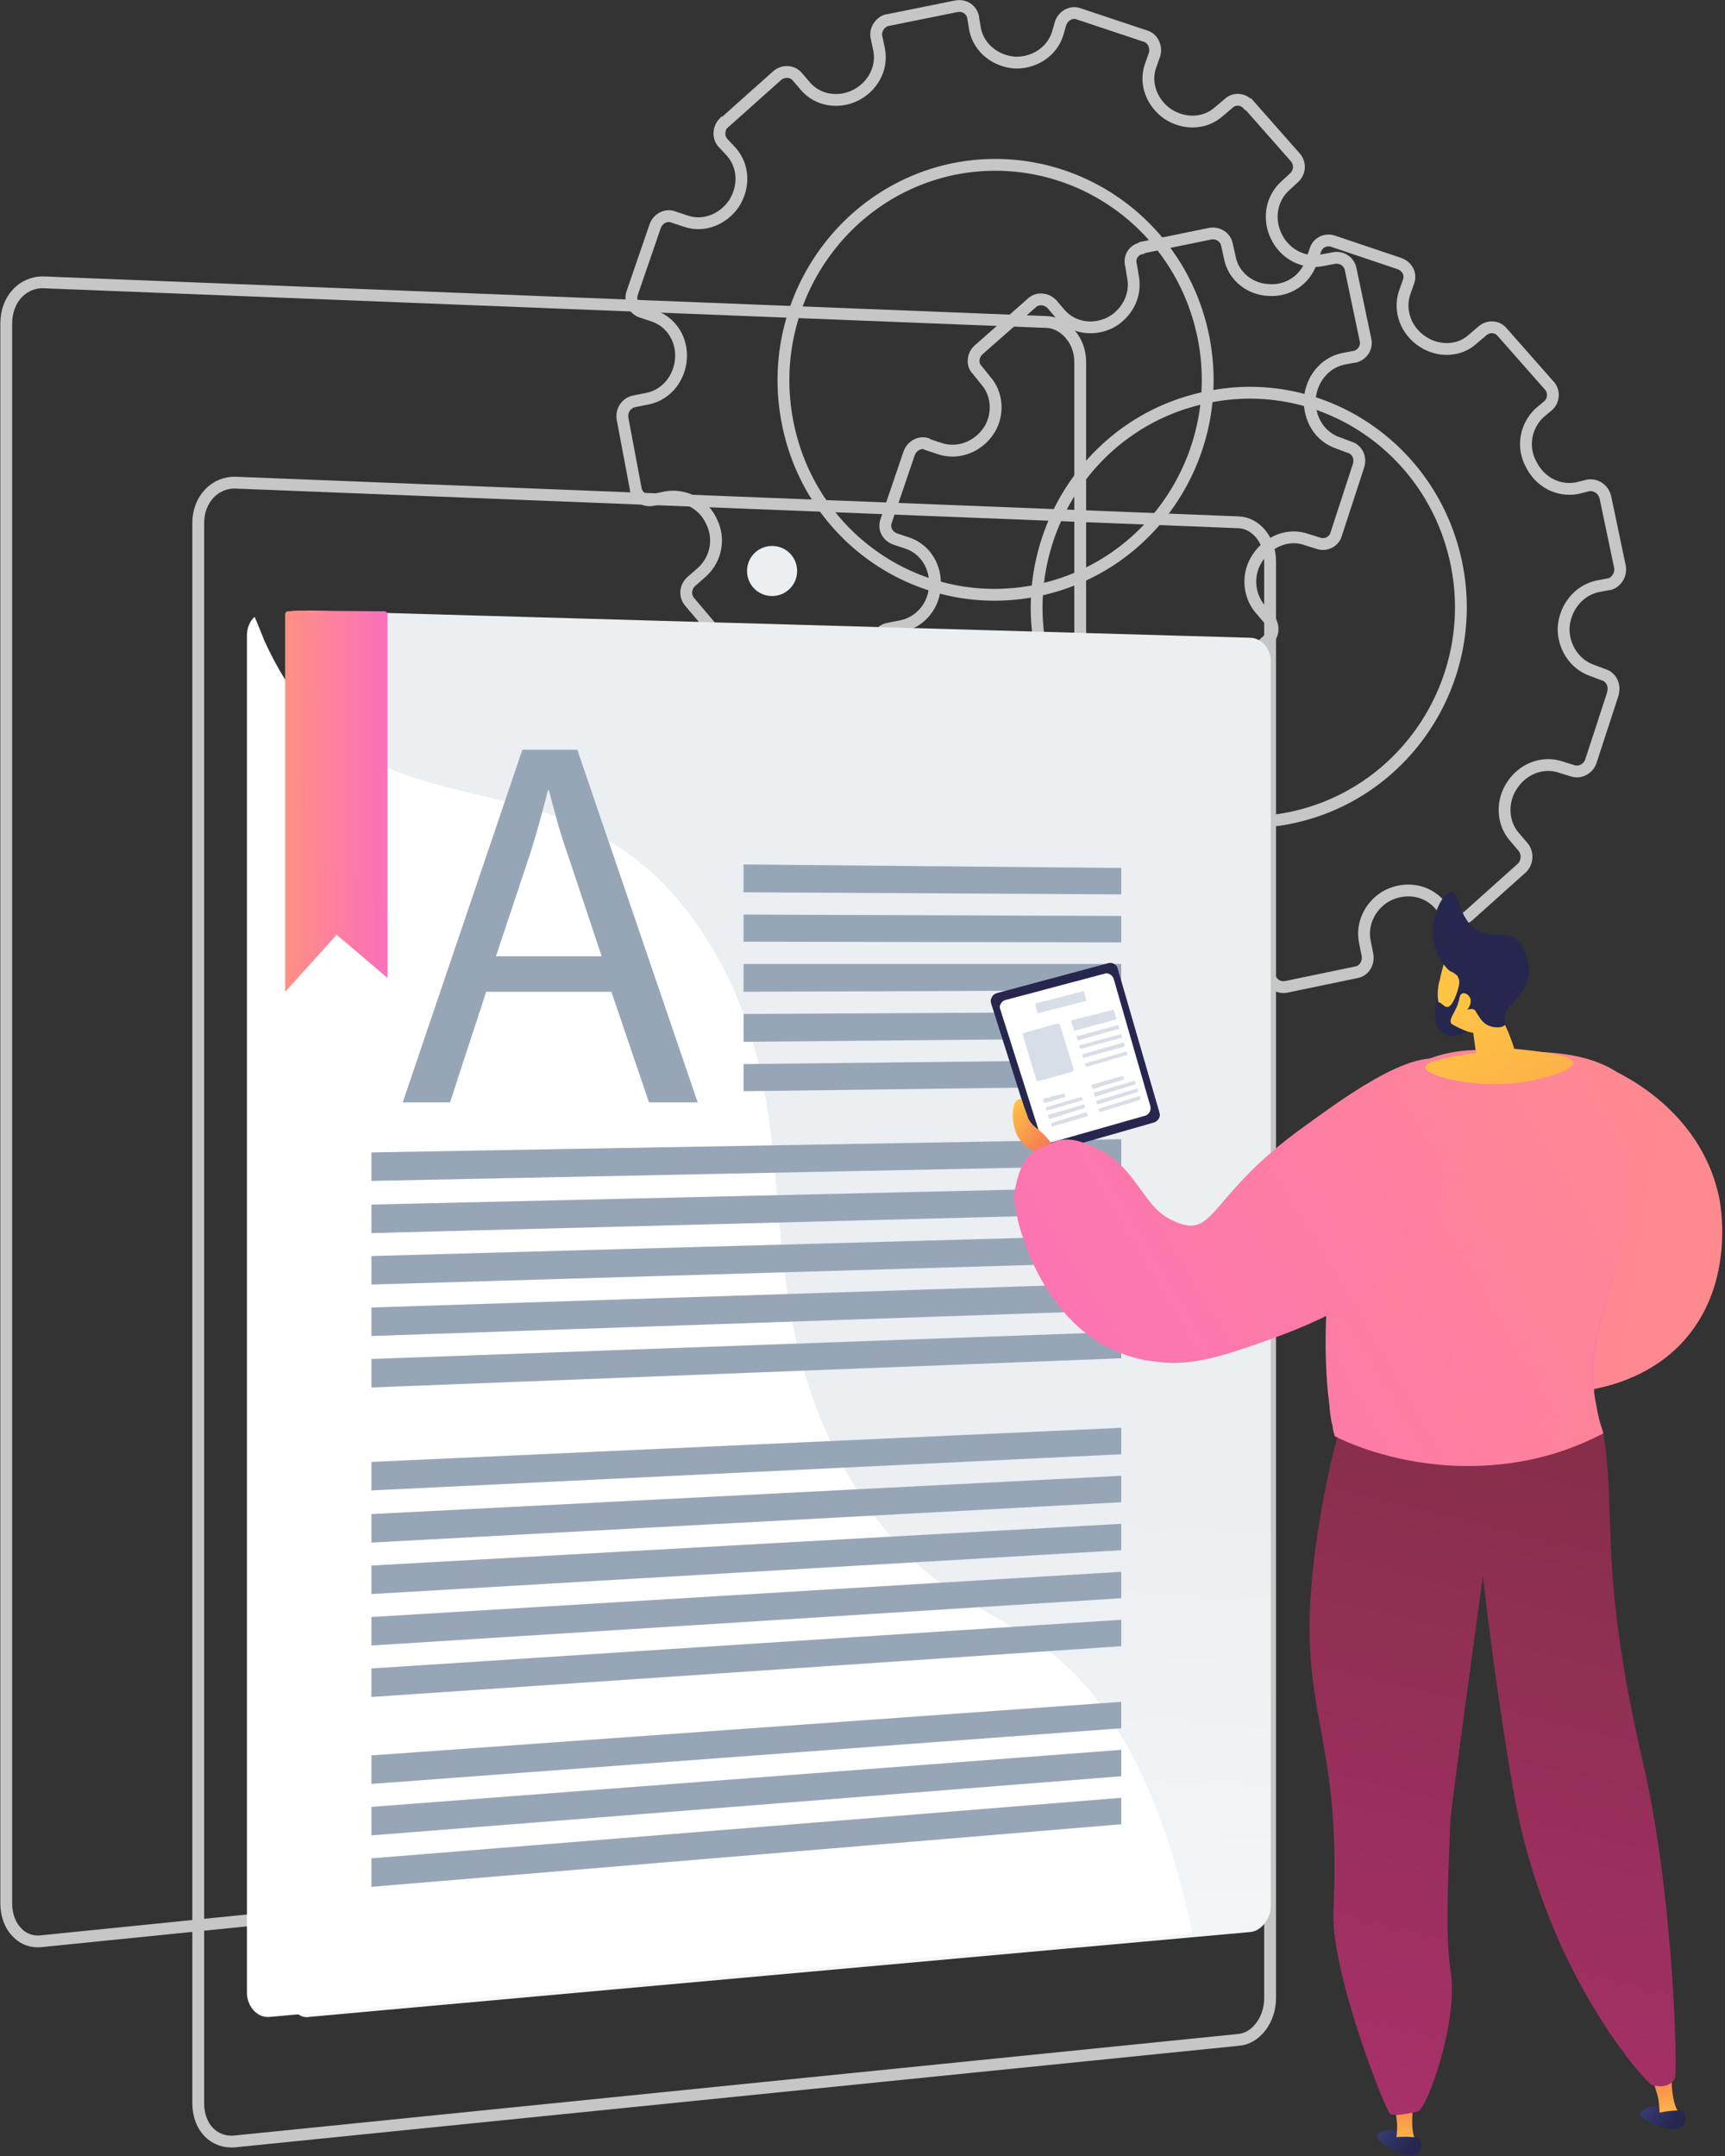 <svg version="1.2" xmlns="http://www.w3.org/2000/svg" viewBox="0 0 248 310" width="248" height="310"><rect x="0" y="0" width="248" height="310" fill="#333333" stroke="none"/><defs><linearGradient id="P" gradientUnits="userSpaceOnUse"/><linearGradient id="g1" x2="1" href="#P" gradientTransform="matrix(-13.827,300.012,-219.663,-10.124,266.026,72.511)"><stop offset=".49" stop-color="#ebeff2"/><stop offset="1" stop-color="#fff"/></linearGradient><linearGradient id="g2" x2="1" href="#P" gradientTransform="matrix(14.723,0,0,54.74,40.999,87.842)"><stop stop-color="#ff9085"/><stop offset="1" stop-color="#fb6fbb"/></linearGradient><linearGradient id="g3" x2="1" href="#P" gradientTransform="matrix(14.723,0,0,54.74,40.999,87.842)"><stop stop-color="#ff9085"/><stop offset="1" stop-color="#fb6fbb"/></linearGradient><linearGradient id="g4" x2="1" href="#P" gradientTransform="matrix(-196.348,-31.832,38.652,-238.415,273.899,223.858)"><stop stop-color="#ff9085"/><stop offset="1" stop-color="#fb6fbb"/></linearGradient><linearGradient id="g5" x2="1" href="#P" gradientTransform="matrix(6.572,4.367,-2.479,3.731,234.741,299.527)"><stop stop-color="#444b8c"/><stop offset="1" stop-color="#26264f"/></linearGradient><linearGradient id="g6" x2="1" href="#P" gradientTransform="matrix(-1.293,-9.148,4.375,-0.619,233.315,306.405)"><stop stop-color="#ffc444"/><stop offset="1" stop-color="#f36f56"/></linearGradient><linearGradient id="g7" x2="1" href="#P" gradientTransform="matrix(6.861,4.559,-3.71,5.584,234.784,299.213)"><stop stop-color="#444b8c"/><stop offset="1" stop-color="#26264f"/></linearGradient><linearGradient id="g8" x2="1" href="#P" gradientTransform="matrix(5.895,5.244,-2.975,3.344,197.548,302.536)"><stop stop-color="#444b8c"/><stop offset="1" stop-color="#26264f"/></linearGradient><linearGradient id="g9" x2="1" href="#P" gradientTransform="matrix(0,-9.238,4.421,0,195.173,309.145)"><stop stop-color="#ffc444"/><stop offset="1" stop-color="#f36f56"/></linearGradient><linearGradient id="g10" x2="1" href="#P" gradientTransform="matrix(37.115,-149.855,97.979,24.267,307.508,343.272)"><stop stop-color="#ab316d"/><stop offset="1" stop-color="#792d3d"/></linearGradient><linearGradient id="g11" x2="1" href="#P" gradientTransform="matrix(-127.477,76.256,-71.93,-120.245,291.22,187.701)"><stop stop-color="#ff9085"/><stop offset="1" stop-color="#fb6fbb"/></linearGradient><linearGradient id="g12" x2="1" href="#P" gradientTransform="matrix(6.155,5.474,-4.452,5.006,197.634,302.233)"><stop stop-color="#444b8c"/><stop offset="1" stop-color="#26264f"/></linearGradient><linearGradient id="g13" x2="1" href="#P" gradientTransform="matrix(-1.373,40.059,-54.434,-1.866,201.648,152.304)"><stop offset="0" stop-color="#e38ddd"/><stop offset="1" stop-color="#9571f6"/></linearGradient><linearGradient id="g14" x2="1" href="#P" gradientTransform="matrix(-1.373,40.043,-7.29,-0.25,288.441,155.298)"><stop stop-color="#ff9085"/><stop offset="1" stop-color="#fb6fbb"/></linearGradient><linearGradient id="g15" x2="1" href="#P" gradientTransform="matrix(-89.758,53.693,-61.325,-102.517,257.919,188.637)"><stop stop-color="#ff9085"/><stop offset="1" stop-color="#fb6fbb"/></linearGradient><linearGradient id="g16" x2="1" href="#P" gradientTransform="matrix(6.6,5.897,-3.094,3.463,143.107,161.538)"><stop stop-color="#ffc444"/><stop offset="1" stop-color="#f36f56"/></linearGradient><linearGradient id="g17" x2="1" href="#P" gradientTransform="matrix(-125.371,74.996,-47.292,-79.058,271.55,148.925)"><stop stop-color="#ff9085"/><stop offset="1" stop-color="#fb6fbb"/></linearGradient><linearGradient id="g18" x2="1" href="#P" gradientTransform="matrix(40.787,65.844,-53.235,32.976,224.008,135.327)"><stop stop-color="#ffc444"/><stop offset="1" stop-color="#f36f56"/></linearGradient><linearGradient id="g19" x2="1" href="#P" gradientTransform="matrix(45.381,73.26,-69.411,42.997,213.136,143.754)"><stop stop-color="#ffc444"/><stop offset="1" stop-color="#f36f56"/></linearGradient><linearGradient id="g20" x2="1" href="#P" gradientTransform="matrix(-13.405,341.222,-340.647,-13.382,117.942,1.069)"><stop offset=".49" stop-color="#ebeff2"/><stop offset="1" stop-color="#fff"/></linearGradient></defs><style>.a{fill:none;stroke:#c6c6c6;stroke-width:1.7}.b{fill:url(#g1)}.c{mix-blend-mode:soft-light;fill:#fff}.d{fill:#97a6b7}.e{fill:url(#g2)}.f{opacity:.3;mix-blend-mode:multiply;fill:url(#g3)}.g{fill:#26264f}.h{fill:#fff}.i{fill:#d8dee8}.j{fill:url(#g4)}.k{fill:url(#g5)}.l{fill:url(#g6)}.m{fill:url(#g7)}.n{fill:url(#g8)}.o{fill:url(#g9)}.p{fill:url(#g10)}.q{fill:url(#g11)}.r{fill:url(#g12)}.s{fill:url(#g13)}.t{opacity:.3;mix-blend-mode:multiply;fill:url(#g14)}.u{opacity:.3;mix-blend-mode:multiply;fill:url(#g15)}.v{fill:url(#g16)}.w{fill:url(#g17)}.x{fill:url(#g18)}.y{fill:url(#g19)}.z{mix-blend-mode:soft-light;fill:url(#g20)}</style><path class="a" d="m137.5 0.9c1.1-0.2 2.1 0.4 2.4 1.5v0.1l0.3 1.8c0.6 2.7 3 4.5 5.7 4.7 2.6 0.1 5.2-1.4 6.1-4l0.5-1.7c0.4-1.1 1.6-1.7 2.6-1.3l9.6 3.2c1 0.3 1.6 1.5 1.3 2.6l-0.6 1.7c-0.9 2.6 0.3 5.4 2.5 6.9 2.3 1.5 5.3 1.5 7.4-0.4l1.3-1.1c0.8-0.8 2.1-0.7 2.8 0.1h0.1l6.7 7.6c0.8 0.9 0.7 2.2-0.2 3l-1.2 1.1c-2.1 1.9-2.5 4.9-1.3 7.3 1.2 2.5 3.9 4 6.7 3.4l1.6-0.3c1.1-0.2 2.2 0.5 2.4 1.7l2.1 10c0.3 1.1-0.4 2.2-1.5 2.5h-0.1l-1.6 0.3c-2.8 0.6-4.6 3.1-4.8 5.8-0.1 2.8 1.4 5.4 4.1 6.3l1.6 0.6c1.1 0.3 1.7 1.5 1.3 2.7l-3.2 9.8c-0.3 1.1-1.5 1.7-2.6 1.3l-1.6-0.5c-2.7-1-5.6 0.3-7.1 2.6-1.5 2.2-1.4 5.3 0.4 7.4l1.2 1.4c0.8 0.9 0.7 2.2-0.1 3l-0.1 0.1-7.6 6.8c-0.9 0.8-2.2 0.7-3-0.2l-1.2-1.3c-1.8-2.2-4.9-2.6-7.3-1.4-2.4 1.2-4 3.9-3.4 6.6l0.4 2c0.2 1.1-0.5 2.2-1.6 2.5h-0.1l-10 2.1c-1.1 0.2-2.2-0.5-2.5-1.7l-0.4-2c-0.5-2.8-2.9-4.6-5.6-4.8-2.7-0.2-5.3 1.4-6.2 4l-0.6 1.9c-0.4 1.2-1.6 1.8-2.7 1.4l-9.7-3.4c-1-0.3-1.6-1.5-1.3-2.6v-0.1l0.7-2.1c0.9-2.6-0.2-5.4-2.4-6.9-2.3-1.5-5.4-1.5-7.5 0.4l-1.4 1.3c-0.9 0.8-2.2 0.7-3-0.2l-6.6-7.8c-0.8-0.9-0.7-2.2 0.2-3l1.6-1.4c2-1.9 2.5-4.8 1.3-7.2-1.1-2.5-3.8-4-6.6-3.5l-1.9 0.4c-1.1 0.2-2.1-0.4-2.4-1.5v-0.1l-1.9-10.1c-0.2-1.2 0.6-2.3 1.7-2.5l2-0.4c2.7-0.6 4.5-3 4.7-5.7 0.2-2.7-1.3-5.3-4-6.2l-1.8-0.6c-1-0.4-1.6-1.6-1.2-2.7l3.3-9.6c0.4-1.1 1.6-1.7 2.6-1.3l1.8 0.6c2.6 0.9 5.4-0.3 6.9-2.5 1.5-2.3 1.5-5.3-0.3-7.4l-1.3-1.4c-0.7-0.8-0.6-2.1 0.2-2.9h0.1l7.5-6.7c0.9-0.8 2.2-0.7 2.9 0.1l1.2 1.4c1.8 2.1 4.8 2.5 7.2 1.3 2.4-1.2 3.9-3.8 3.4-6.5l-0.4-1.9c-0.2-1 0.5-2.1 1.5-2.4h0.1zm35.5 47.5c-3.4-16.7-19.4-27.4-35.9-24.1-16.4 3.4-27.1 19.6-23.9 36.3 3.2 16.8 19.2 27.7 35.9 24.3 16.6-3.4 27.3-19.8 23.9-36.5z"/><path class="a" d="m174 33.6c1.1-0.2 2.2 0.5 2.4 1.6l0.4 1.8c0.5 2.7 2.9 4.6 5.6 4.7 2.7 0.2 5.2-1.4 6.1-4l0.6-1.7c0.3-1.1 1.5-1.7 2.6-1.3l9.5 3.2c1.1 0.4 1.7 1.5 1.3 2.6l-0.6 1.7c-0.8 2.6 0.3 5.4 2.6 6.9 2.2 1.5 5.3 1.5 7.3-0.4l1.3-1.1c0.9-0.8 2.2-0.7 2.9 0.2l6.7 7.6c0.8 0.8 0.7 2.2-0.1 2.9l-1.3 1.1c-2 1.9-2.5 4.9-1.2 7.3 1.2 2.5 3.8 4 6.6 3.5l1.6-0.4c1.1-0.2 2.2 0.5 2.5 1.7l2.1 10c0.2 1.1-0.5 2.2-1.5 2.5h-0.1l-1.6 0.3c-2.8 0.6-4.7 3.1-4.9 5.9-0.1 2.7 1.5 5.3 4.1 6.2l1.6 0.6c1.1 0.3 1.7 1.5 1.4 2.6v0.1l-3.2 9.8c-0.4 1.1-1.6 1.7-2.7 1.3l-1.6-0.5c-2.7-0.9-5.5 0.3-7 2.6-1.5 2.2-1.5 5.3 0.3 7.4l1.2 1.4c0.8 0.9 0.7 2.2 0 3l-0.1 0.1-7.7 6.9c-0.8 0.7-2.2 0.7-2.9-0.2l-1.2-1.4c-1.9-2.2-4.9-2.6-7.4-1.4-2.4 1.2-3.9 3.9-3.4 6.6l0.4 2c0.2 1.2-0.5 2.3-1.6 2.5l-10.1 2.1c-1.1 0.2-2.2-0.5-2.4-1.7l-0.4-2c-0.6-2.8-3-4.6-5.7-4.8-2.7-0.2-5.3 1.4-6.2 4l-0.6 1.9c-0.4 1.2-1.6 1.8-2.7 1.4l-9.6-3.4c-1.1-0.3-1.7-1.5-1.4-2.6l0.1-0.1 0.7-2.1c0.8-2.6-0.3-5.3-2.5-6.8-2.2-1.6-5.3-1.6-7.4 0.3l-1.5 1.3c-0.9 0.8-2.2 0.7-2.9-0.2l-6.7-7.8c-0.7-0.9-0.6-2.2 0.2-3l1.6-1.4c2.1-1.8 2.5-4.8 1.4-7.2-1.2-2.4-3.9-4-6.7-3.5l-1.8 0.4c-1.2 0.3-2.2-0.5-2.4-1.6l-1.9-10.1c-0.2-1.2 0.5-2.3 1.6-2.5l2-0.4c2.7-0.6 4.6-3 4.7-5.7 0.2-2.7-1.3-5.3-3.9-6.2l-1.8-0.6c-1.1-0.4-1.7-1.5-1.3-2.6l3.3-9.7c0.4-1.1 1.5-1.7 2.5-1.4l0.1 0.1 1.8 0.6c2.7 0.9 5.5-0.3 7-2.5 1.5-2.2 1.4-5.3-0.4-7.3l-1.2-1.5-0.1-0.1c-0.7-0.8-0.5-2.1 0.3-2.8l7.6-6.7c0.8-0.8 2.1-0.7 2.9 0.1l1.2 1.4c1.8 2.1 4.8 2.5 7.2 1.3 2.3-1.2 3.8-3.8 3.3-6.5l-0.3-1.8c-0.3-1.1 0.4-2.2 1.5-2.4l0.1-0.1zm35.4 47.5c-3.4-16.7-19.4-27.4-35.8-24-16.5 3.3-27.2 19.5-24 36.2 3.2 16.8 19.3 27.7 35.9 24.3 16.6-3.4 27.3-19.8 23.9-36.5z"/><path class="a" d="m6.3 40.6l144.2 5.7c2.5 0.1 4.8 2.6 4.8 5.7v206.5c0 3.2-2.3 5.8-4.7 6l-144.5 14.6c-1.5 0.2-2.8-0.3-3.7-1.3-0.9-0.9-1.5-2.4-1.5-4.1v-227.2c0-3.5 2.4-6 5.4-5.9z"/><path class="a" d="m33.9 69.4l144.2 5.7c2.4 0.1 4.5 2.5 4.5 5.6v206.6c0 3.2-2.1 5.8-4.5 6l-144.3 14.6c-3 0.3-5.3-2-5.3-5.5v-227.2c0-3.4 2.4-5.9 5.4-5.8z"/><path class="b" d="m182.7 95.1v178.9c0 1.9-1.4 3.7-3 3.8l-125.3 11.3-9.9 0.9c-0.5 0.1-1.1 0-1.5-0.3-1.1-0.5-1.7-1.8-1.7-3.2v-195.1c0-1.1 0.3-2.1 1-2.7q0.3-0.3 0.7-0.5 0.6-0.4 1.5-0.4l9.9 0.3 125.3 3.6c1.6 0 3 1.5 3 3.4z"/><path class="c" d="m171.4 278l-132.6 12c-1.8 0.2-3.3-1.5-3.3-3.5v-195.1c0-1.1 0.4-2.1 1.1-2.7 0.5 1.1 0.9 2.2 1.4 3.4 14.9 32.9 44.6 11.4 64.2 43.9 15.4 25.5 3.5 49.6 20.8 77.9 13.8 22.3 26 14.7 38.5 36.2 4.8 8.3 7.9 18 9.9 27.9z"/><path fill-rule="evenodd" class="d" d="m69.9 142.6l-5.2 15.9h-6.8l17.2-50.7h7.9l17.3 50.7h-7l-5.4-15.9zm16.6-5.1l-4.9-14.7c-1.2-3.3-1.9-6.3-2.7-9.2h-0.1c-0.8 3-1.6 6.1-2.6 9.2l-4.9 14.7z"/><path class="d" d="m161.2 128.6l-54.3-0.3v-4l54.3 0.5z"/><path class="d" d="m161.2 135.5l-54.3-0.1v-3.9l54.3 0.2z"/><path class="d" d="m161.2 142.4l-54.3 0.2v-4h54.3z"/><path class="d" d="m161.2 149.3l-54.3 0.5v-4l54.3-0.3z"/><path class="d" d="m161.2 156.2l-54.3 0.7v-3.9l54.3-0.6z"/><path class="d" d="m161.2 167.6l-107.8 2.2v-4.1l107.8-1.9z"/><path class="d" d="m161.2 174.5l-107.8 2.8v-4.1l107.8-2.5z"/><path class="d" d="m161.2 181.5l-107.8 3.2v-4.1l107.8-3z"/><path class="d" d="m161.2 188.4l-107.8 3.7v-4.1l107.8-3.5z"/><path class="d" d="m161.2 195.3l-107.8 4.2v-4.1l107.8-3.9z"/><path class="d" d="m161.2 209.1l-107.8 5.2v-4.1l107.8-4.9z"/><path class="d" d="m161.2 216l-107.8 5.8v-4.1l107.8-5.5z"/><path class="d" d="m161.2 222.9l-107.8 6.3v-4.1l107.8-6z"/><path class="d" d="m161.2 229.8l-107.8 6.8v-4.1l107.8-6.5z"/><path class="d" d="m161.2 236.7l-107.8 7.3v-4.1l107.8-7z"/><path class="d" d="m161.2 248.5l-107.8 8v-4.1l107.8-7.7z"/><path class="d" d="m161.2 255.4l-107.8 8.5v-4.1l107.8-8.2z"/><path class="d" d="m161.2 262.3l-107.8 9v-4.1l107.8-8.7z"/><path class="e" d="m55.3 87.9l-11.9-0.1h-0.6c-0.6 0-0.9 0.1-1.4 0.1-0.2 0-0.4 0.2-0.4 0.4v54.3l7.4-8.2 7.3 6.2v-52.3c0-0.2-0.2-0.4-0.4-0.4z"/><path class="f" d="m49.3 125.1c-8.6-3.1-4.3-20.1-3.5-27.8 0.4-4.3-1-7.5-2.4-9.5h-0.6c-0.6 0-0.9 0.1-1.4 0.1-0.2 0-0.4 0.2-0.4 0.4v54.3l7.4-8.2 7.3 6.2v-8.1c-1.2-3.3-3.2-6.3-6.4-7.4z"/><path class="g" d="m143.3 142.8c-0.3 0.1-0.6 0.3-0.7 0.6-0.2 0.3-0.2 0.6-0.1 0.9l6.6 20.8c0.2 0.6 0.8 0.9 1.4 0.7l15.4-4.4c0.6-0.2 1-0.8 0.8-1.4l-6-20.7c-0.1-0.6-0.8-1-1.4-0.8z"/><path class="h" d="m144.5 143.8c-0.3 0.1-0.5 0.3-0.6 0.5-0.2 0.3-0.2 0.6-0.1 0.8l5.9 18.6c0.2 0.5 0.7 0.8 1.3 0.6l13.7-3.9c0.5-0.2 0.8-0.7 0.7-1.3l-5.3-18.4c-0.2-0.5-0.8-0.9-1.3-0.7z"/><path class="i" d="m156.2 143.9l-7 1.8-0.4-1.4 7-1.8z"/><path class="i" d="m160.5 146.4q0 0.1-0.1 0.2l-5.9 1.6q0 0-0.1-0.1l-0.4-1.2q0-0.1 0.1-0.2l5.9-1.5q0.1 0 0.1 0z"/><path class="i" d="m160.9 147.8q0 0.1 0 0.1l-5.9 1.7q-0.1 0-0.1-0.1l-0.1-0.4q-0.1-0.1 0-0.1l5.9-1.6q0.1 0 0.1 0.1z"/><path class="i" d="m161.3 149.1q0 0.1 0 0.1l-5.9 1.6q-0.1 0.1-0.1 0l-0.1-0.4q-0.1-0.1 0-0.1l5.9-1.6q0.1 0 0.1 0z"/><path class="i" d="m161.7 150.3q0 0.1-0.1 0.2l-5.8 1.6q-0.1 0-0.1 0l-0.1-0.4q-0.1-0.1 0-0.1l5.9-1.7q0.1 0 0.1 0.1z"/><path class="i" d="m162.1 151.6q0 0.1-0.1 0.1l-5.8 1.7q-0.1 0-0.1-0.1l-0.1-0.3q-0.1-0.1 0-0.1l5.9-1.7q0 0 0.1 0.1z"/><path class="i" d="m154.1 154.1l-4.7 1.3c-0.1 0.1-0.3 0-0.4-0.2l-1.9-6.2c-0.1-0.3 0-0.5 0.2-0.5l4.7-1.3c0.2 0 0.4 0.1 0.4 0.3l1.9 6.1c0.1 0.2 0 0.4-0.2 0.5z"/><path fill-rule="evenodd" class="i" d="m147.3 148.5l4.7-1.3c0.2 0 0.4 0.1 0.4 0.3l1.9 6.1c0.1 0.2 0 0.4-0.2 0.5q0 0 0 0l-4.7 1.3c-0.1 0.1-0.3 0-0.4-0.2l-1.9-6.2c-0.1-0.3 0-0.5 0.2-0.5q0 0 0 0zm-0.1 0.4l1.9 6.2c0.1 0.1 0.2 0.2 0.3 0.2l4.7-1.4c0.1 0 0.1-0.1 0.1-0.2l-1.9-6.1c0-0.1-0.1-0.2-0.2-0.2l-4.8 1.3c-0.1 0-0.1 0.1-0.1 0.2z"/><path class="i" d="m153.2 157.7l-3 0.9q-0.1 0-0.1 0l-0.1-0.5q0-0.1 0-0.1l3-0.8q0 0 0 0l0.2 0.5q0 0 0 0z"/><path class="i" d="m155.6 158.2l-5.1 1.5q0 0 0 0l-0.2-0.5q0 0 0.1 0l5.1-1.5q0 0 0 0l0.2 0.5q0 0-0.1 0z"/><path class="i" d="m156 159.3l-5.1 1.6q0 0-0.1-0.1l-0.1-0.4q0-0.1 0-0.1l5.1-1.5q0.1 0 0.1 0l0.1 0.5q0 0 0 0z"/><path class="i" d="m156.3 160.5l-5.1 1.5q0 0 0 0l-0.1-0.5q-0.1 0 0 0l5.1-1.6q0 0 0 0l0.2 0.5q0 0-0.1 0.1z"/><path class="i" d="m161.6 155.2l-4.5 1.4q0 0 0-0.1l-0.2-0.4q0-0.1 0-0.1l4.5-1.3q0.1 0 0.1 0l0.1 0.5q0 0 0 0z"/><path class="i" d="m163.3 155.9l-5.9 1.8q0 0 0-0.1l-0.1-0.4q-0.1-0.1 0-0.1l5.8-1.7q0.1 0 0.1 0l0.1 0.5q0 0 0 0z"/><path class="i" d="m163.6 157l-5.8 1.8q0 0-0.1 0l-0.1-0.5q0 0 0 0l5.9-1.8q0 0 0 0l0.2 0.5q0 0-0.1 0z"/><path class="i" d="m164 158.1l-5.9 1.8q0 0 0 0l-0.2-0.5q0 0 0.1 0l5.8-1.8q0.1 0 0.1 0l0.1 0.5q0 0 0 0z"/><path class="j" d="m230.8 153.4c0.8 0.3 13.7 5.5 16.4 19 0.2 1.1 2.3 12.7-5.6 20.9-8.8 9.1-25.7 8.9-32.5 1.2-1.5-1.8-2.4-3.7-2.8-5.4l1.8-4.7c2.1-2.7 5.1-3.3 6.6-3.7 3.9-0.9 6.8 0.8 9.1-1.1 1.2-1 1.4-2.5 1.7-3.8 0.7-4.6-1.9-7.4-2-10.2-0.2-2.1-0.9-6.6 1.8-9.6 1.7-1.9 4.1-2.4 5.5-2.6z"/><path class="k" d="m235.8 303.9c0.2-0.8 2.9-1.6 4.2-0.5 0.6 0.6 1.1 1.7 0.7 2.2-0.1 0.2 0.4 0.5-0.1 0.5-1.8 0-4.9-1.4-4.8-2.2z"/><path class="l" d="m238.6 304.2l2.8-0.4c-1.3-1.5-1.1-6.4-1.1-6.4l-2.9 0.6c0 0 0.3 1.4 0.9 3.3 0.2 0.7 0.3 1.8 0.3 2.9z"/><path class="m" d="m238.4 303.8c0 0 3.3-0.7 3.7-0.1 0.3 0.7 0.6 2.5-1.5 2.4-2.1 0-2.4-1.7-2.2-2.3z"/><path class="n" d="m198 307c0.3-0.8 3-1.2 4.2 0.1 0.6 0.7 0.9 1.8 0.4 2.3-0.2 0.1 0.4 0.5-0.2 0.5-1.8-0.3-4.7-2.1-4.4-2.9z"/><path class="o" d="m200.7 307.7h2.8c-1-1.7-0.1-6.5-0.1-6.5l-3 0.2c0 0 0.1 1.4 0.4 3.4 0.1 0.7 0.1 1.8-0.1 2.9z"/><path class="p" d="m193.5 202.2c-1.3 4.3-3.1 11.2-4.3 19.8-3.4 24.7 3.8 25.5 2.5 52.8-0.4 8.7 7.5 28.8 8.2 29.2q0.5 0.1 1.1 0.1c0.7-0.1 1.7-0.2 2.8-0.5 1.3-0.2 5.8-12.6 4.8-19.9-0.8-5.2-0.5-10.8-0.1-21.9 0.1-1.8 4.7-35.2 4.7-35.2 1.4 12.4 3 22.9 4.4 31 4.5 26.1 19.1 41.9 19.9 42.2 0.1 0 1.5 0.5 2.6-0.2 0.5-0.3 0.7-0.8 0.7-0.8 0.4-0.3-0.1-26-4.6-45.4-6.5-28.2-3.7-34.8-5.7-47.4-1.8-10.8-37-3.8-37-3.8z"/><path class="q" d="m234 175.7c-1.4 5.2-1.4 4.7-3 11.3-1 4-2.9 8.2-1.5 15.1q0.3 1.9 1 4c-3.1 1.6-7.4 3.4-12.9 4.2-11.9 1.8-21.8-1.8-25.7-3.8-0.1-0.4-0.3-0.9-0.3-1.4-0.3-1-0.4-2.1-0.5-3.3-0.5-3.9-0.8-9.4-0.1-18q0-0.3 0-0.5c0.1-2.4 0.6-7.7 2.5-14 1-3.6 2.1-6 3.2-8 1.6-2.8 3.3-4.9 3.8-5.5 0.6-0.7 1-1.1 1.1-1.2 5.5-4.9 13.8-3.5 18.1-3.4 3.8 0.1 11.2 0.3 15.3 5.2 1.6 1.8 1.2 10.6-1 19.3z"/><path class="r" d="m200.6 307.3c0 0 3.3-0.3 3.6 0.4 0.3 0.7 0.3 2.5-1.8 2.2-2.1-0.4-2.1-2-1.8-2.6z"/><path class="s" d="m190.8 187.8q-0.1 0-0.1-0.1c0-0.1 0-0.2 0.1-0.2 0.1 0 6.7-2.6 12.9-8.8 0.1 0 0.2 0 0.2 0 0.1 0.1 0.1 0.2 0 0.2-6.2 6.2-12.9 8.8-13 8.9q0 0-0.1 0z"/><path class="t" d="m229.1 200.1q-0.1 0-0.1-0.1c-0.5-4.6 0.4-8 1.3-10.9q0.3-1.1 0.5-2.1c1-3.8 1.4-5.2 1.8-6.8 0.3-1 0.6-2 1-3.7 0-0.1 0.1-0.1 0.2-0.1 0.1 0 0.1 0.1 0.1 0.2-0.5 1.7-0.8 2.7-1 3.7-0.5 1.6-0.9 3-1.8 6.7q-0.3 1.1-0.6 2.1c-0.8 3-1.7 6.3-1.2 10.9 0 0.1-0.1 0.1-0.2 0.1q0 0 0 0z"/><path class="u" d="m230.5 206.1c-3.1 1.6-7.4 3.4-12.9 4.2-11.9 1.8-21.8-1.8-25.7-3.8-0.1-0.4-0.3-0.9-0.3-1.4l-0.5-3.3c-0.5-3.9-0.8-9.4-0.1-18 4.1-1.9 12.2-4.4 10.4 4.5-2.5 11.9 0.3 11.4 6 11.7 5.8 0.2 4.2 6.7 11.6 5.1 3.5-0.7 7.3-2.3 10.5-3q0.3 1.9 1 4z"/><path class="v" d="m150.3 166.3l-2.5-1.2c-0.4-0.3-1-0.9-1.5-1.7-0.7-1.4-0.7-2.9-0.7-2.9 0 0-0.1-2.1 0.8-2.4q0.1-0.1 0.4-0.1l0.9 2.4c0 0 0.1 1 1.7 2.1 1.6 1.4 2.3 2.7 2.3 2.7z"/><path class="w" d="m208.3 152.8c-4.7-3.1-17 6.5-20.7 9.1-14.4 10.3-12.7 16.7-19.2 13.5-4.5-2.1-5.1-8.7-12.7-11.1q-0.5-0.2-1-0.3c-1.3-0.3-2.6-0.2-3.8 0.5-0.5 0.2-0.9 0.4-0.9 0.4q-0.1 0.1-0.3 0.1c-1.3 0.5-2.3 1.5-2.8 2.7-0.5 1.2-0.9 2.6-1.1 4.1 0 0.7 0.2 2 0.5 3.5 0.3 1.3 3.6 15.2 15.2 19.4 2.1 0.8 3.9 1 4.8 1.1 3.8 0.5 7.2-0.1 13.1-2.1 10-3.4 17.6-6.7 24.3-14.6 0.3-0.3 0.6-0.7 0.9-1.1 5-7.7 8.2-22.3 3.7-25.2z"/><path class="x" d="m207.6 146.3c-1.4-2.3-0.8-4.9-0.6-5.4 0.5-2.4 0.7-2.7 1.2-3.2l0.6-0.6q0-0.1 0.1-0.1c0.4-0.3 2-0.8 2.3-0.8 1.1 0 3.3 3.9 4.6 9.9q0.2 0.4 0.3 0.7 1 2 1.6 4c7.4 0.7 8.5 1.5 8.5 2 0.1 1.1-4.1 2.3-7.3 2.8-6.9 1-14-0.9-14-2.1 0-0.6 1.4-1.3 7.3-2.1q-0.2-1.5-0.4-2.9c-0.5-0.1-3.2-0.6-4.2-2.2z"/><path class="g" d="m206.2 135.9c0.5 1.9 1.9 3.6 2.4 3.8 0.1 0 0.5 0.2 0.9 0.6q0.1 0 0.1 0.2c0.7 1-0.7 2.9-0.2 3.3 0.3 0.3 1.4-0.5 1.7-0.2 0.2 0.2-0.7 1.1-0.4 1.5 0.2 0.2 0.8-0.2 1.3 0.1 0.2 0.2 0.2 0.4 0.6 0.9 0.2 0.4 0.5 0.7 0.7 0.9 0.9 0.9 2.8 0.9 3.1 0.3 0-0.1-0.1-0.2-0.1-0.6 0 0 0-0.4 0.1-0.9 0.2-0.8 1-1.4 1.8-2.3 1.3-1.7 1.5-2.9 1.6-3.3q0-0.2 0-0.3c0.1-1.4-0.5-3.4-1.4-4.5-1.6-1.8-3.6-0.2-6.1-1.7-2.8-1.8-2.3-5.4-3.6-5.4-1.4-0.1-3.4 4.2-2.5 7.6z"/><path class="y" d="m209.9 143.2c0.3-0.7 1.2-0.4 1.5 0.4 0.2 0.8-0.4 1.9-1.2 1.9-0.8 0.1-0.7-1.3-0.3-2.3z"/><path class="g" d="m209.9 141.8l-0.7 1.6c0 0-0.7 2-1.6 1.2-0.7-0.6-0.8-0.5-0.9-0.5q0 0 0 0c0 0 0-0.4 0-0.7-0.2 0.5-0.4 1.2-0.4 2.2 0 0.9 0 1.9 0.7 2.6 0.1 0 0.9 0.8 1.9 0.8 0 0 0.4 0 2-0.7 0 0-2.2-0.9-2.3-1.2-0.3-0.8 0.8-1.6 1.2-3.5 0.1-0.8 0.1-1.4 0.1-1.8z"/><path fill-rule="evenodd" class="z" d="m111 85.7c-2 0-3.6-1.6-3.6-3.6 0-2 1.6-3.6 3.6-3.6 2 0 3.6 1.6 3.6 3.6 0 2-1.6 3.6-3.6 3.6z"/></svg>